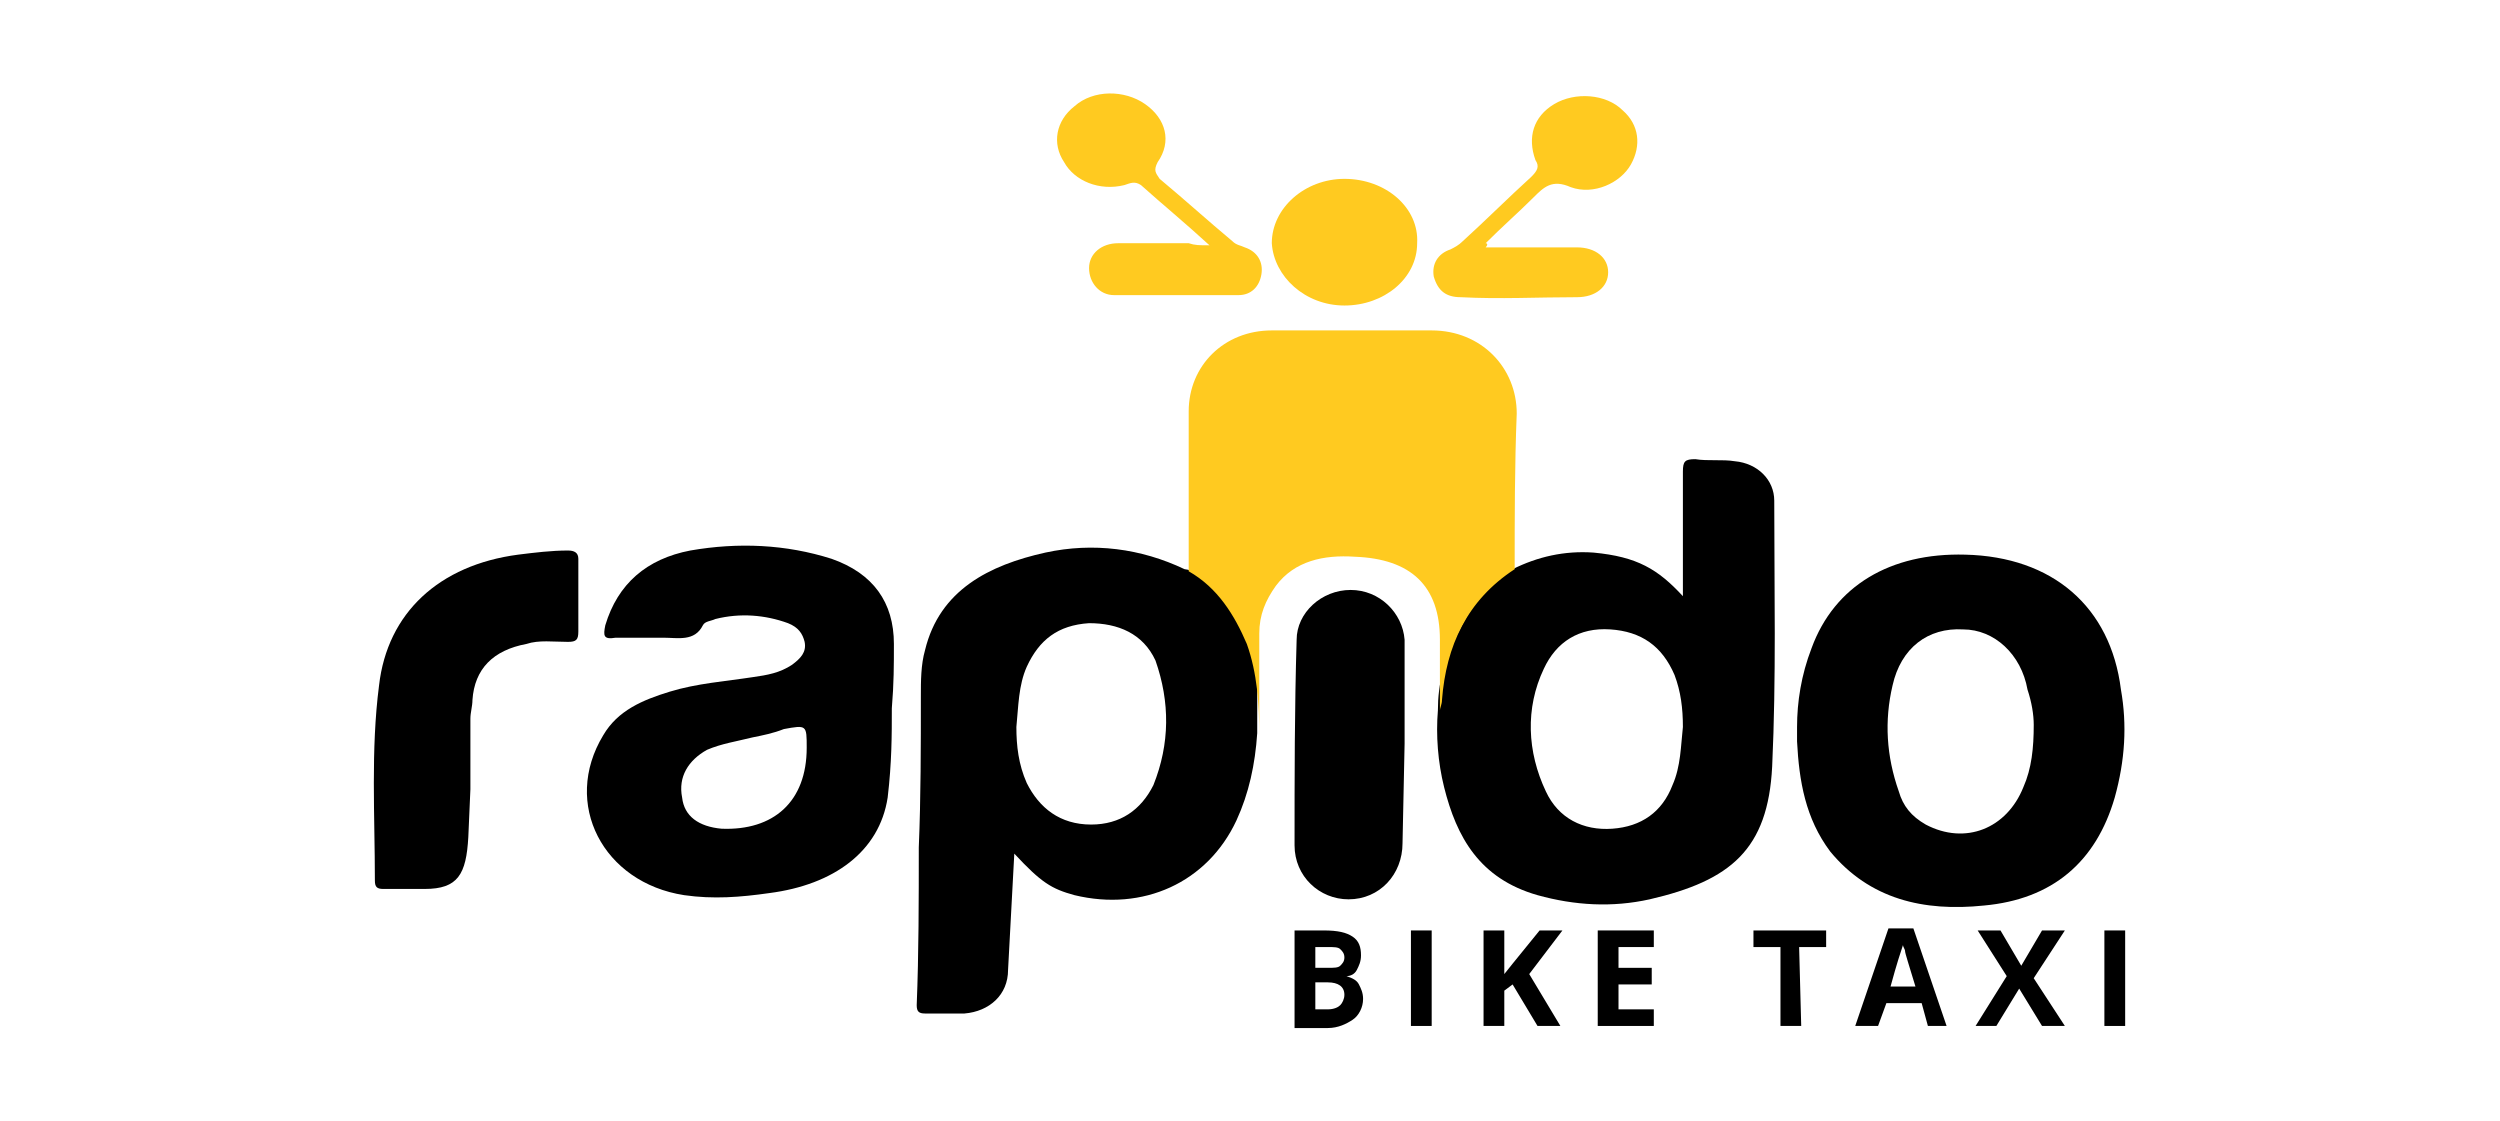 <svg width="107" height="48" viewBox="0 0 107 48" fill="none" xmlns="http://www.w3.org/2000/svg">
<path d="M20.044 35.825C19.955 37.424 19.599 38.047 18.178 38.047C17.111 38.047 17.467 38.047 16.4 38.047C16.134 38.047 16.045 37.958 16.045 37.691C16.045 34.936 15.867 32.093 16.223 29.338C16.578 26.228 18.8 24.184 22.177 23.739C22.887 23.651 23.598 23.562 24.309 23.562C24.576 23.562 24.753 23.651 24.753 23.917C24.753 24.984 24.753 25.961 24.753 27.027C24.753 27.383 24.665 27.472 24.309 27.472C23.687 27.472 23.065 27.383 22.532 27.561C21.11 27.827 20.31 28.627 20.221 29.96C20.221 30.227 20.133 30.493 20.133 30.76C20.133 31.737 20.133 32.803 20.133 33.781" fill="black"/>
<path d="M60.028 36.091C60.028 37.424 59.051 38.491 57.718 38.491C56.474 38.491 55.407 37.513 55.407 36.18C55.407 33.248 55.407 30.315 55.496 27.383C55.496 26.227 56.562 25.25 57.806 25.25C59.051 25.25 60.028 26.227 60.117 27.383C60.117 28.893 60.117 30.315 60.117 31.826" fill="black"/>
<path d="M51.766 10.499C50.7 9.521 49.723 8.721 48.834 7.922C48.567 7.744 48.39 7.833 48.123 7.922C47.057 8.188 45.99 7.744 45.546 6.944C45.013 6.144 45.191 5.167 45.99 4.545C46.79 3.834 48.123 3.834 49.012 4.456C49.9 5.078 50.167 6.056 49.545 6.944C49.367 7.3 49.456 7.388 49.634 7.655C50.7 8.544 51.678 9.432 52.744 10.321C52.922 10.499 53.099 10.499 53.277 10.588C53.81 10.765 54.077 11.21 53.988 11.743C53.899 12.276 53.544 12.631 53.011 12.631C51.233 12.631 49.456 12.631 47.679 12.631C47.057 12.631 46.612 12.098 46.612 11.476C46.612 10.854 47.145 10.41 47.856 10.41C48.834 10.41 49.9 10.41 50.878 10.41C51.144 10.499 51.322 10.499 51.766 10.499Z" fill="#FFCA20"/>
<path d="M63.586 10.588C64.918 10.588 66.251 10.588 67.496 10.588C68.295 10.588 68.829 11.032 68.829 11.654C68.829 12.276 68.295 12.72 67.496 12.72C65.807 12.72 64.208 12.809 62.519 12.72C61.897 12.72 61.542 12.454 61.364 11.832C61.275 11.299 61.542 10.854 62.075 10.677C62.253 10.588 62.43 10.499 62.608 10.321C63.586 9.432 64.563 8.455 65.541 7.566C65.807 7.3 65.896 7.122 65.718 6.855C65.363 5.878 65.629 4.989 66.518 4.456C67.407 3.923 68.74 4.012 69.451 4.723C70.162 5.345 70.25 6.233 69.806 7.033C69.362 7.833 68.207 8.366 67.229 8.011C66.429 7.655 66.074 8.011 65.629 8.455C65.007 9.077 64.296 9.699 63.586 10.41C63.675 10.41 63.675 10.499 63.586 10.588Z" fill="#FFCA20"/>
<path d="M60.654 10.41C60.654 11.921 59.232 13.076 57.543 13.076C55.855 13.076 54.522 11.832 54.433 10.41C54.433 8.899 55.855 7.655 57.543 7.655C59.321 7.655 60.742 8.899 60.654 10.41Z" fill="#FFCA20"/>
<path d="M43.412 36.535C44.567 37.779 45.011 38.046 45.989 38.313C48.921 39.023 51.676 37.779 52.92 35.114C53.453 33.958 53.72 32.714 53.809 31.381C53.809 30.848 53.809 30.315 53.809 29.782C53.898 28.182 53.276 26.76 52.298 25.427C51.854 24.894 51.41 24.45 50.699 24.361C48.833 23.472 46.789 23.206 44.745 23.65C42.346 24.183 40.213 25.25 39.591 27.827C39.413 28.449 39.413 29.16 39.413 29.782C39.413 31.914 39.413 34.136 39.324 36.269C39.324 38.49 39.324 40.801 39.235 43.022C39.235 43.289 39.324 43.378 39.591 43.378C40.124 43.378 40.746 43.378 41.279 43.378C42.346 43.289 43.145 42.578 43.145 41.512L43.412 36.535ZM49.366 33.603C48.833 34.669 47.944 35.291 46.7 35.291C45.367 35.291 44.478 34.58 43.945 33.514C43.59 32.714 43.501 31.914 43.501 31.115C43.59 30.226 43.59 29.337 43.945 28.538C44.478 27.382 45.278 26.76 46.611 26.672C47.855 26.672 48.921 27.116 49.455 28.271C50.077 30.048 50.077 31.826 49.366 33.603Z" fill="black"/>
<path d="M75.938 21.429C75.938 20.54 75.227 19.829 74.249 19.741C73.716 19.652 73.094 19.741 72.561 19.652C72.116 19.652 72.028 19.741 72.028 20.185C72.028 21.251 72.028 22.229 72.028 23.295C72.028 24.095 72.028 24.717 72.028 25.517C70.961 24.361 70.073 23.828 68.206 23.651C66.962 23.562 65.807 23.828 64.741 24.361C64.207 24.628 64.207 24.717 64.03 24.895C63.23 25.517 62.786 26.316 62.341 27.205C61.808 28.271 61.542 29.249 61.542 30.404C61.453 31.47 61.542 32.626 61.808 33.692C62.341 35.825 63.319 37.602 65.807 38.313C67.407 38.757 69.006 38.846 70.606 38.491C74.071 37.691 75.671 36.358 75.849 32.803C76.026 28.982 75.938 25.25 75.938 21.429ZM71.583 33.603C71.139 34.758 70.25 35.38 69.006 35.469C67.762 35.558 66.696 35.025 66.162 33.87C65.363 32.181 65.274 30.315 66.074 28.627C66.607 27.472 67.584 26.849 68.917 26.938C70.25 27.027 71.139 27.649 71.672 28.893C71.939 29.604 72.028 30.315 72.028 31.115C71.939 31.915 71.939 32.803 71.583 33.603Z" fill="black"/>
<path d="M38.259 27.56C38.259 25.783 37.37 24.539 35.593 23.917C33.638 23.295 31.594 23.206 29.55 23.561C27.684 23.917 26.44 24.983 25.907 26.761C25.818 27.205 25.818 27.383 26.351 27.294C27.062 27.294 27.773 27.294 28.395 27.294C29.017 27.294 29.728 27.471 30.084 26.761C30.172 26.583 30.439 26.583 30.617 26.494C31.683 26.227 32.749 26.316 33.727 26.672C34.171 26.849 34.349 27.116 34.438 27.471C34.527 27.916 34.26 28.182 33.905 28.449C33.371 28.805 32.838 28.893 32.216 28.982C31.061 29.16 29.817 29.249 28.662 29.604C27.506 29.96 26.44 30.404 25.818 31.47C24.041 34.403 25.818 37.78 29.284 38.313C30.528 38.491 31.683 38.402 32.927 38.224C35.682 37.868 37.637 36.447 37.992 34.136C38.17 32.626 38.17 31.47 38.17 30.315C38.259 29.249 38.259 28.449 38.259 27.56ZM34.527 32.004C34.527 34.314 33.105 35.558 30.883 35.469C29.906 35.38 29.284 34.936 29.195 34.136C29.017 33.248 29.462 32.537 30.261 32.092C30.883 31.826 31.505 31.737 32.216 31.559C32.661 31.47 33.105 31.381 33.549 31.204C34.527 31.026 34.527 31.026 34.527 32.004Z" fill="black"/>
<path d="M64.828 24.361C62.784 25.694 61.895 27.649 61.717 29.96C61.717 30.138 61.628 30.315 61.628 30.404C61.628 29.427 61.628 28.36 61.628 27.383C61.628 25.072 60.384 23.917 57.985 23.828C56.652 23.739 55.408 24.006 54.608 25.072C54.164 25.694 53.897 26.317 53.897 27.116C53.897 28.538 53.897 29.96 53.897 31.471C53.897 30.138 53.809 28.805 53.364 27.561C52.831 26.317 52.12 25.161 50.876 24.45C50.876 22.14 50.876 19.918 50.876 17.608C50.876 15.653 52.387 14.142 54.431 14.142C56.741 14.142 58.962 14.142 61.273 14.142C63.406 14.142 64.916 15.742 64.916 17.697C64.828 19.918 64.828 22.14 64.828 24.361Z" fill="#FFCA20"/>
<path d="M90.776 29.515C90.332 25.961 87.844 23.828 84.112 23.739C80.912 23.651 78.513 25.072 77.536 27.738C77.091 28.893 76.914 30.049 76.914 31.115C76.914 31.382 76.914 31.559 76.914 31.737C77.002 33.425 77.269 35.025 78.335 36.447C80.024 38.491 82.334 39.024 84.911 38.757C87.844 38.491 89.71 36.891 90.51 34.136C90.954 32.537 91.043 31.026 90.776 29.515ZM87.044 31.026C87.044 32.004 86.955 32.892 86.6 33.692C85.889 35.469 84.112 36.18 82.423 35.292C81.801 34.936 81.446 34.492 81.268 33.87C80.735 32.359 80.646 30.849 81.001 29.338C81.357 27.738 82.512 26.85 84.023 26.939C85.356 26.939 86.511 28.005 86.777 29.515C86.955 30.049 87.044 30.582 87.044 31.026Z" fill="black"/>
<path d="M55.407 39.823H56.651C57.273 39.823 57.629 39.912 57.895 40.09C58.162 40.268 58.251 40.534 58.251 40.89C58.251 41.156 58.162 41.334 58.073 41.512C57.984 41.69 57.806 41.778 57.629 41.778C57.895 41.867 58.073 41.956 58.162 42.134C58.251 42.312 58.34 42.489 58.34 42.756C58.34 43.111 58.162 43.467 57.895 43.645C57.629 43.822 57.273 44 56.829 44H55.407V39.823ZM56.296 41.423H56.829C57.096 41.423 57.273 41.423 57.362 41.334C57.451 41.245 57.54 41.156 57.54 40.979C57.54 40.801 57.451 40.712 57.362 40.623C57.273 40.534 57.096 40.534 56.829 40.534H56.296V41.423ZM56.296 42.134V43.2H56.829C57.096 43.2 57.273 43.111 57.362 43.022C57.451 42.934 57.54 42.756 57.54 42.578C57.54 42.223 57.273 42.045 56.829 42.045H56.296V42.134Z" fill="black"/>
<path d="M60.388 43.911V39.823H61.276V43.911H60.388Z" fill="black"/>
<path d="M66.784 43.911H65.806L64.74 42.134L64.384 42.4V43.911H63.496V39.823H64.384V41.69L64.74 41.245L65.895 39.823H66.872L65.451 41.69L66.784 43.911Z" fill="black"/>
<path d="M70.783 43.911H68.383V39.823H70.783V40.534H69.272V41.423H70.694V42.134H69.272V43.2H70.783V43.911Z" fill="black"/>
<path d="M77.092 43.911H76.204V40.534H75.048V39.823H78.159V40.534H77.003L77.092 43.911Z" fill="black"/>
<path d="M82.514 43.911L82.247 42.934H80.737L80.381 43.911H79.404L80.826 39.735H81.892L83.314 43.911H82.514ZM81.981 42.223C81.714 41.334 81.537 40.801 81.537 40.712C81.537 40.623 81.448 40.534 81.448 40.446C81.359 40.712 81.181 41.245 80.915 42.223H81.981Z" fill="black"/>
<path d="M88.376 43.911H87.399L86.421 42.312L85.444 43.911H84.555L85.888 41.778L84.644 39.823H85.621L86.51 41.334L87.399 39.823H88.376L87.043 41.867L88.376 43.911Z" fill="black"/>
<path d="M90.068 43.911V39.823H90.957V43.911H90.068Z" fill="black"/>
</svg>
